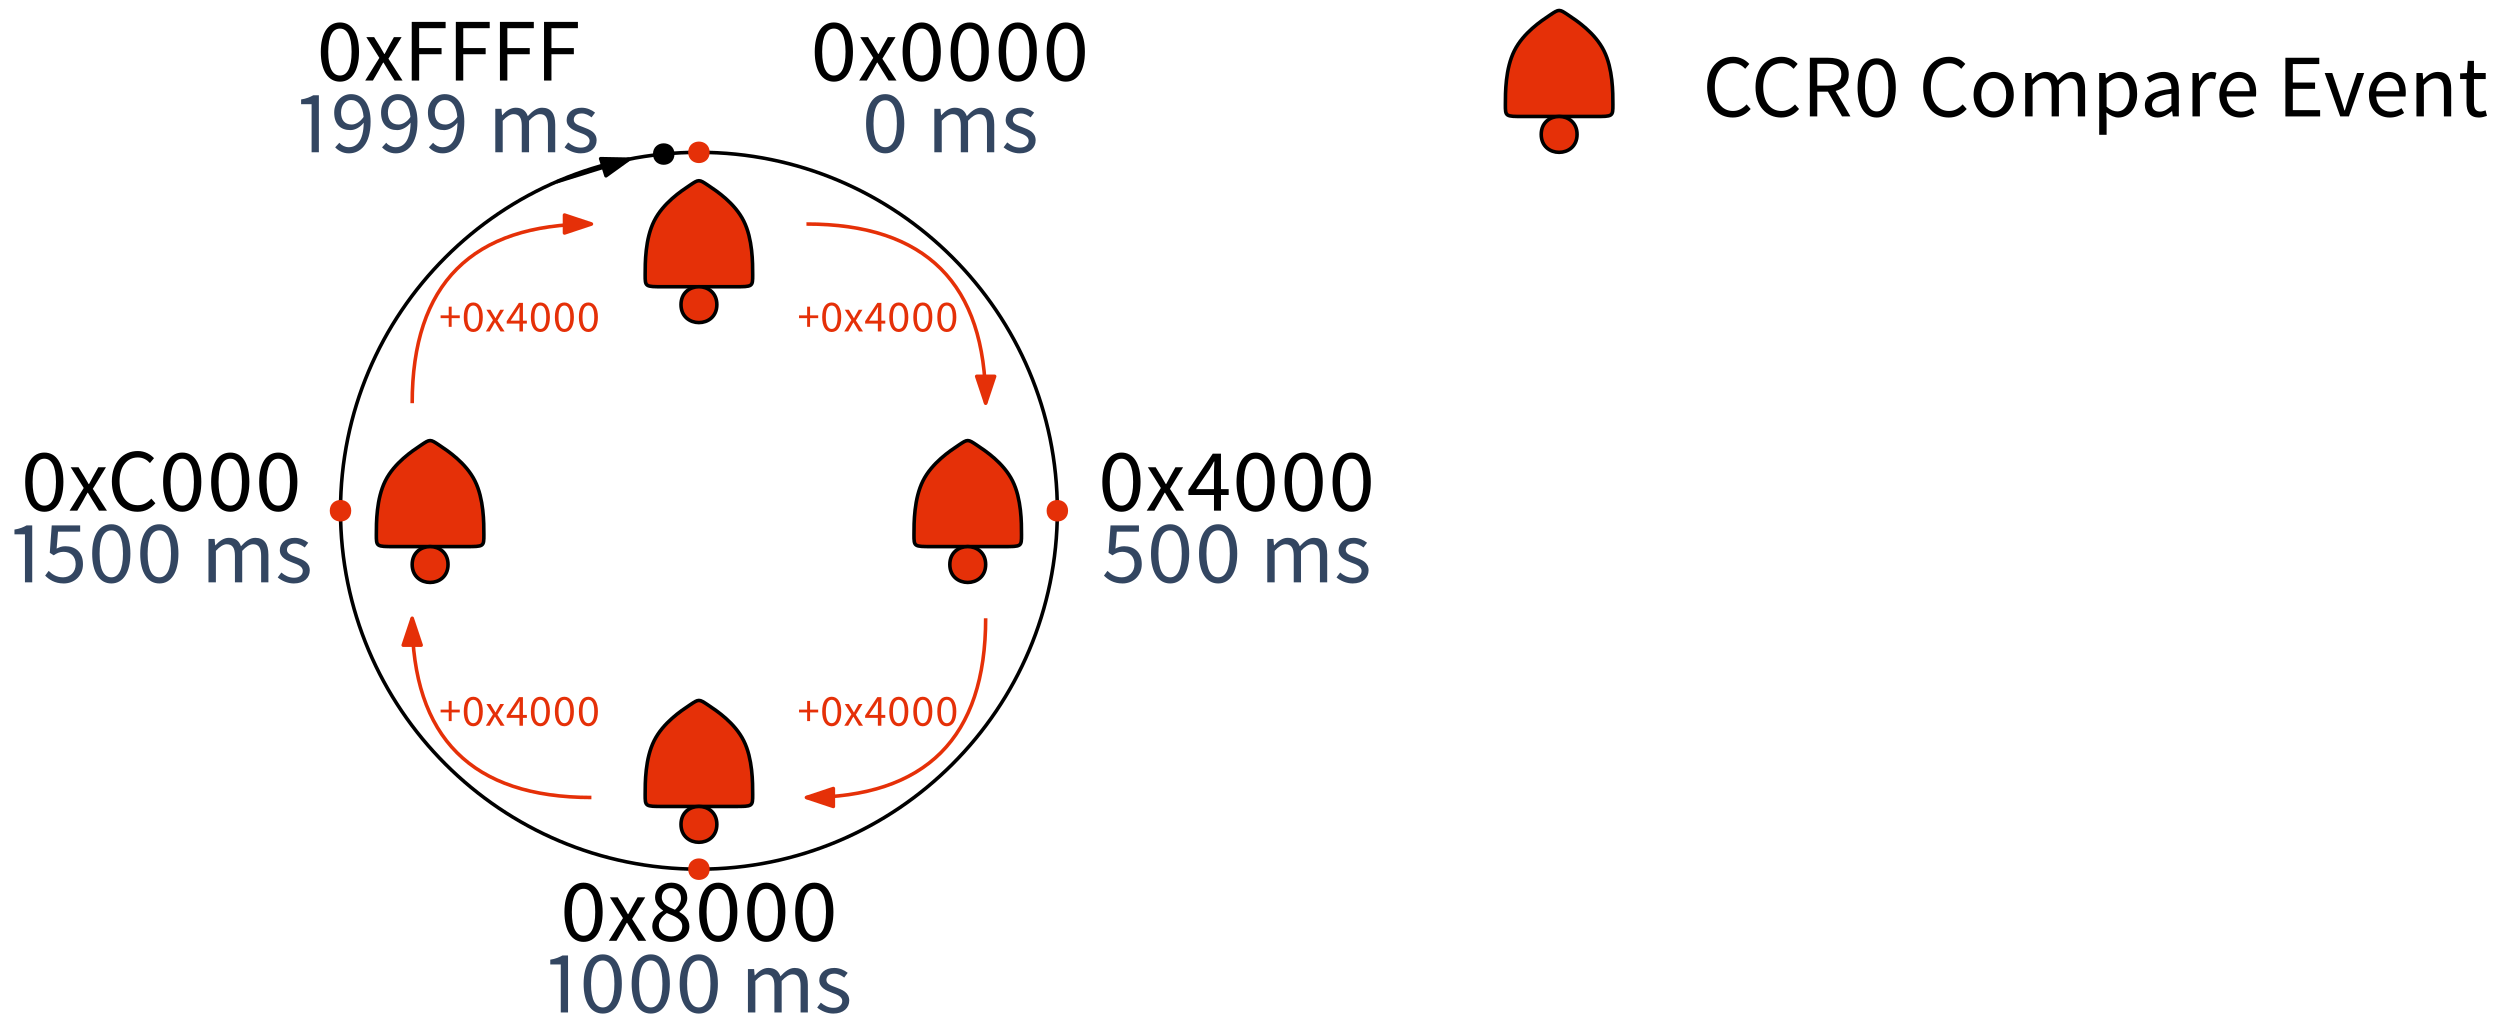 <?xml version="1.0" encoding="UTF-8"?>
<svg xmlns="http://www.w3.org/2000/svg" xmlns:xlink="http://www.w3.org/1999/xlink" width="279pt" height="114pt" viewBox="0 0 279 114" version="1.1">
<defs>
<g>
<symbol overflow="visible" id="glyph0-0">
<path style="stroke:none;" d="M 0.891 0 L 5.625 0 L 5.625 -6.578 L 0.891 -6.578 Z M 1.969 -0.578 L 2.703 -1.891 L 3.234 -2.922 L 3.281 -2.922 L 3.797 -1.891 L 4.531 -0.578 Z M 3.234 -3.859 L 2.734 -4.797 L 2.078 -5.984 L 4.422 -5.984 L 3.766 -4.797 L 3.281 -3.859 Z M 1.531 -1.094 L 1.531 -5.703 L 2.797 -3.391 Z M 4.969 -1.094 L 3.703 -3.391 L 4.969 -5.703 Z M 4.969 -1.094 "/>
</symbol>
<symbol overflow="visible" id="glyph0-1">
<path style="stroke:none;" d="M 2.688 0.125 C 4 0.125 4.812 -1.109 4.812 -3.203 C 4.812 -5.297 4 -6.484 2.688 -6.484 C 1.359 -6.484 0.547 -5.297 0.547 -3.203 C 0.547 -1.109 1.359 0.125 2.688 0.125 Z M 2.688 -0.562 C 1.891 -0.562 1.375 -1.359 1.375 -3.203 C 1.375 -5.031 1.891 -5.797 2.688 -5.797 C 3.469 -5.797 3.984 -5.031 3.984 -3.203 C 3.984 -1.359 3.469 -0.562 2.688 -0.562 Z M 2.688 -0.562 "/>
</symbol>
<symbol overflow="visible" id="glyph0-2">
<path style="stroke:none;" d="M 0.141 0 L 1 0 L 1.656 -1.125 C 1.812 -1.422 1.969 -1.719 2.141 -2 L 2.188 -2 C 2.359 -1.719 2.547 -1.422 2.719 -1.125 L 3.422 0 L 4.312 0 L 2.734 -2.438 L 4.203 -4.844 L 3.344 -4.844 L 2.75 -3.781 C 2.609 -3.516 2.453 -3.234 2.312 -2.969 L 2.266 -2.969 C 2.109 -3.234 1.938 -3.516 1.797 -3.781 L 1.141 -4.844 L 0.266 -4.844 L 1.719 -2.531 Z M 0.141 0 "/>
</symbol>
<symbol overflow="visible" id="glyph0-3">
<path style="stroke:none;" d="M 0.812 0 L 1.641 0 L 1.641 -3.516 C 2.078 -4 2.5 -4.25 2.844 -4.25 C 3.469 -4.25 3.766 -3.875 3.766 -2.953 L 3.766 0 L 4.578 0 L 4.578 -3.516 C 5.031 -4 5.406 -4.25 5.797 -4.25 C 6.406 -4.25 6.688 -3.875 6.688 -2.953 L 6.688 0 L 7.5 0 L 7.5 -3.078 C 7.5 -4.312 7.031 -4.969 6.031 -4.969 C 5.438 -4.969 4.938 -4.578 4.438 -4.031 C 4.234 -4.609 3.844 -4.969 3.094 -4.969 C 2.516 -4.969 2.016 -4.609 1.594 -4.141 L 1.562 -4.141 L 1.5 -4.844 L 0.812 -4.844 Z M 0.812 0 "/>
</symbol>
<symbol overflow="visible" id="glyph0-4">
<path style="stroke:none;" d="M 2.078 0.125 C 3.234 0.125 3.859 -0.531 3.859 -1.328 C 3.859 -2.25 3.078 -2.531 2.375 -2.797 C 1.828 -3 1.312 -3.172 1.312 -3.625 C 1.312 -4 1.578 -4.328 2.188 -4.328 C 2.625 -4.328 2.969 -4.141 3.297 -3.891 L 3.688 -4.422 C 3.312 -4.719 2.797 -4.969 2.188 -4.969 C 1.141 -4.969 0.516 -4.359 0.516 -3.594 C 0.516 -2.766 1.281 -2.438 1.969 -2.188 C 2.5 -2 3.078 -1.781 3.078 -1.281 C 3.078 -0.859 2.75 -0.516 2.109 -0.516 C 1.531 -0.516 1.109 -0.75 0.688 -1.094 L 0.281 -0.547 C 0.734 -0.172 1.391 0.125 2.078 0.125 Z M 2.078 0.125 "/>
</symbol>
<symbol overflow="visible" id="glyph0-5">
<path style="stroke:none;" d="M 3.203 0 L 3.984 0 L 3.984 -1.75 L 4.844 -1.75 L 4.844 -2.406 L 3.984 -2.406 L 3.984 -6.359 L 3.062 -6.359 L 0.344 -2.297 L 0.344 -1.75 L 3.203 -1.75 Z M 1.203 -2.406 L 2.688 -4.578 C 2.875 -4.891 3.047 -5.172 3.203 -5.484 L 3.25 -5.484 C 3.234 -5.141 3.203 -4.594 3.203 -4.25 L 3.203 -2.406 Z M 1.203 -2.406 "/>
</symbol>
<symbol overflow="visible" id="glyph0-6">
<path style="stroke:none;" d="M 2.328 0.125 C 3.438 0.125 4.469 -0.656 4.469 -2.031 C 4.469 -3.406 3.594 -4.031 2.5 -4.031 C 2.109 -4.031 1.828 -3.922 1.531 -3.766 L 1.688 -5.656 L 4.156 -5.656 L 4.156 -6.359 L 0.984 -6.359 L 0.766 -3.297 L 1.203 -3.016 C 1.578 -3.266 1.859 -3.406 2.297 -3.406 C 3.109 -3.406 3.656 -2.891 3.656 -2.016 C 3.656 -1.125 3.031 -0.562 2.25 -0.562 C 1.5 -0.562 1.031 -0.906 0.641 -1.281 L 0.25 -0.75 C 0.688 -0.312 1.312 0.125 2.328 0.125 Z M 2.328 0.125 "/>
</symbol>
<symbol overflow="visible" id="glyph0-7">
<path style="stroke:none;" d="M 2.625 0.125 C 3.875 0.125 4.688 -0.625 4.688 -1.578 C 4.688 -2.438 4.141 -2.875 3.578 -3.203 L 3.578 -3.25 C 3.969 -3.547 4.453 -4.109 4.453 -4.781 C 4.453 -5.766 3.766 -6.484 2.656 -6.484 C 1.641 -6.484 0.859 -5.828 0.859 -4.844 C 0.859 -4.172 1.281 -3.703 1.75 -3.375 L 1.75 -3.344 C 1.141 -3.016 0.547 -2.453 0.547 -1.625 C 0.547 -0.625 1.438 0.125 2.625 0.125 Z M 3.078 -3.469 C 2.312 -3.766 1.609 -4.094 1.609 -4.844 C 1.609 -5.469 2.047 -5.875 2.641 -5.875 C 3.344 -5.875 3.75 -5.375 3.75 -4.75 C 3.75 -4.281 3.516 -3.844 3.078 -3.469 Z M 2.656 -0.484 C 1.875 -0.484 1.281 -1 1.281 -1.703 C 1.281 -2.281 1.672 -2.75 2.172 -3.094 C 3.094 -2.719 3.891 -2.422 3.891 -1.609 C 3.891 -0.953 3.391 -0.484 2.656 -0.484 Z M 2.656 -0.484 "/>
</symbol>
<symbol overflow="visible" id="glyph0-8">
<path style="stroke:none;" d="M 1.672 0 L 2.484 0 L 2.484 -6.359 L 1.859 -6.359 C 1.5 -6.156 1.094 -5.984 0.5 -5.891 L 0.5 -5.359 L 1.672 -5.359 Z M 1.672 0 "/>
</symbol>
<symbol overflow="visible" id="glyph0-9">
<path style="stroke:none;" d="M 2.469 -3.094 C 1.672 -3.094 1.281 -3.609 1.281 -4.438 C 1.281 -5.281 1.781 -5.828 2.391 -5.828 C 3.203 -5.828 3.688 -5.172 3.797 -3.938 C 3.391 -3.344 2.875 -3.094 2.469 -3.094 Z M 2.156 0.125 C 3.422 0.125 4.578 -0.875 4.578 -3.422 C 4.578 -5.469 3.656 -6.484 2.391 -6.484 C 1.375 -6.484 0.516 -5.656 0.516 -4.438 C 0.516 -3.125 1.219 -2.469 2.328 -2.469 C 2.844 -2.469 3.422 -2.781 3.812 -3.297 C 3.781 -1.25 3.031 -0.562 2.141 -0.562 C 1.734 -0.562 1.344 -0.75 1.094 -1.062 L 0.625 -0.547 C 0.984 -0.172 1.484 0.125 2.156 0.125 Z M 2.156 0.125 "/>
</symbol>
<symbol overflow="visible" id="glyph1-0">
<path style="stroke:none;" d="M 0.891 0 L 5.625 0 L 5.625 -6.578 L 0.891 -6.578 Z M 1.969 -0.578 L 2.703 -1.891 L 3.234 -2.922 L 3.281 -2.922 L 3.797 -1.891 L 4.531 -0.578 Z M 3.234 -3.859 L 2.734 -4.797 L 2.078 -5.984 L 4.422 -5.984 L 3.766 -4.797 L 3.281 -3.859 Z M 1.531 -1.094 L 1.531 -5.703 L 2.797 -3.391 Z M 4.969 -1.094 L 3.703 -3.391 L 4.969 -5.703 Z M 4.969 -1.094 "/>
</symbol>
<symbol overflow="visible" id="glyph1-1">
<path style="stroke:none;" d="M 2.688 0.125 C 4 0.125 4.812 -1.109 4.812 -3.203 C 4.812 -5.297 4 -6.484 2.688 -6.484 C 1.359 -6.484 0.547 -5.297 0.547 -3.203 C 0.547 -1.109 1.359 0.125 2.688 0.125 Z M 2.688 -0.562 C 1.891 -0.562 1.375 -1.359 1.375 -3.203 C 1.375 -5.031 1.891 -5.797 2.688 -5.797 C 3.469 -5.797 3.984 -5.031 3.984 -3.203 C 3.984 -1.359 3.469 -0.562 2.688 -0.562 Z M 2.688 -0.562 "/>
</symbol>
<symbol overflow="visible" id="glyph1-2">
<path style="stroke:none;" d="M 0.141 0 L 1 0 L 1.656 -1.125 C 1.812 -1.422 1.969 -1.719 2.141 -2 L 2.188 -2 C 2.359 -1.719 2.547 -1.422 2.719 -1.125 L 3.422 0 L 4.312 0 L 2.734 -2.438 L 4.203 -4.844 L 3.344 -4.844 L 2.75 -3.781 C 2.609 -3.516 2.453 -3.234 2.312 -2.969 L 2.266 -2.969 C 2.109 -3.234 1.938 -3.516 1.797 -3.781 L 1.141 -4.844 L 0.266 -4.844 L 1.719 -2.531 Z M 0.141 0 "/>
</symbol>
<symbol overflow="visible" id="glyph1-3">
<path style="stroke:none;" d="M 3.375 0.125 C 4.219 0.125 4.859 -0.234 5.375 -0.828 L 4.922 -1.344 C 4.5 -0.891 4.031 -0.609 3.406 -0.609 C 2.156 -0.609 1.375 -1.641 1.375 -3.297 C 1.375 -4.922 2.188 -5.938 3.422 -5.938 C 3.984 -5.938 4.422 -5.688 4.766 -5.312 L 5.219 -5.859 C 4.828 -6.281 4.219 -6.656 3.422 -6.656 C 1.75 -6.656 0.516 -5.375 0.516 -3.266 C 0.516 -1.141 1.734 0.125 3.375 0.125 Z M 3.375 0.125 "/>
</symbol>
<symbol overflow="visible" id="glyph1-4">
<path style="stroke:none;" d="M 0.891 0 L 1.719 0 L 1.719 -2.938 L 4.219 -2.938 L 4.219 -3.625 L 1.719 -3.625 L 1.719 -5.844 L 4.672 -5.844 L 4.672 -6.547 L 0.891 -6.547 Z M 0.891 0 "/>
</symbol>
<symbol overflow="visible" id="glyph2-0">
<path style="stroke:none;" d="M 0.891 0 L 5.625 0 L 5.625 -6.578 L 0.891 -6.578 Z M 1.969 -0.578 L 2.703 -1.891 L 3.234 -2.922 L 3.281 -2.922 L 3.797 -1.891 L 4.531 -0.578 Z M 3.234 -3.859 L 2.734 -4.797 L 2.078 -5.984 L 4.422 -5.984 L 3.766 -4.797 L 3.281 -3.859 Z M 1.531 -1.094 L 1.531 -5.703 L 2.797 -3.391 Z M 4.969 -1.094 L 3.703 -3.391 L 4.969 -5.703 Z M 4.969 -1.094 "/>
</symbol>
<symbol overflow="visible" id="glyph2-1">
<path style="stroke:none;" d="M 3.375 0.125 C 4.219 0.125 4.859 -0.234 5.375 -0.828 L 4.922 -1.344 C 4.5 -0.891 4.031 -0.609 3.406 -0.609 C 2.156 -0.609 1.375 -1.641 1.375 -3.297 C 1.375 -4.922 2.188 -5.938 3.422 -5.938 C 3.984 -5.938 4.422 -5.688 4.766 -5.312 L 5.219 -5.859 C 4.828 -6.281 4.219 -6.656 3.422 -6.656 C 1.75 -6.656 0.516 -5.375 0.516 -3.266 C 0.516 -1.141 1.734 0.125 3.375 0.125 Z M 3.375 0.125 "/>
</symbol>
<symbol overflow="visible" id="glyph2-2">
<path style="stroke:none;" d="M 0.891 0 L 1.719 0 L 1.719 -2.766 L 2.906 -2.766 L 4.484 0 L 5.422 0 L 3.766 -2.844 C 4.656 -3.078 5.234 -3.688 5.234 -4.703 C 5.234 -6.062 4.281 -6.547 2.938 -6.547 L 0.891 -6.547 Z M 1.719 -3.438 L 1.719 -5.875 L 2.828 -5.875 C 3.844 -5.875 4.406 -5.562 4.406 -4.703 C 4.406 -3.859 3.844 -3.438 2.828 -3.438 Z M 1.719 -3.438 "/>
</symbol>
<symbol overflow="visible" id="glyph2-3">
<path style="stroke:none;" d="M 2.688 0.125 C 4 0.125 4.812 -1.109 4.812 -3.203 C 4.812 -5.297 4 -6.484 2.688 -6.484 C 1.359 -6.484 0.547 -5.297 0.547 -3.203 C 0.547 -1.109 1.359 0.125 2.688 0.125 Z M 2.688 -0.562 C 1.891 -0.562 1.375 -1.359 1.375 -3.203 C 1.375 -5.031 1.891 -5.797 2.688 -5.797 C 3.469 -5.797 3.984 -5.031 3.984 -3.203 C 3.984 -1.359 3.469 -0.562 2.688 -0.562 Z M 2.688 -0.562 "/>
</symbol>
<symbol overflow="visible" id="glyph2-4">
<path style="stroke:none;" d="M 2.703 0.125 C 3.891 0.125 4.938 -0.812 4.938 -2.406 C 4.938 -4.031 3.891 -4.969 2.703 -4.969 C 1.516 -4.969 0.453 -4.031 0.453 -2.406 C 0.453 -0.812 1.516 0.125 2.703 0.125 Z M 2.703 -0.562 C 1.875 -0.562 1.312 -1.312 1.312 -2.406 C 1.312 -3.531 1.875 -4.281 2.703 -4.281 C 3.531 -4.281 4.094 -3.531 4.094 -2.406 C 4.094 -1.312 3.531 -0.562 2.703 -0.562 Z M 2.703 -0.562 "/>
</symbol>
<symbol overflow="visible" id="glyph2-5">
<path style="stroke:none;" d="M 0.812 0 L 1.641 0 L 1.641 -3.516 C 2.078 -4 2.5 -4.25 2.844 -4.25 C 3.469 -4.25 3.766 -3.875 3.766 -2.953 L 3.766 0 L 4.578 0 L 4.578 -3.516 C 5.031 -4 5.406 -4.25 5.797 -4.25 C 6.406 -4.25 6.688 -3.875 6.688 -2.953 L 6.688 0 L 7.5 0 L 7.5 -3.078 C 7.5 -4.312 7.031 -4.969 6.031 -4.969 C 5.438 -4.969 4.938 -4.578 4.438 -4.031 C 4.234 -4.609 3.844 -4.969 3.094 -4.969 C 2.516 -4.969 2.016 -4.609 1.594 -4.141 L 1.562 -4.141 L 1.5 -4.844 L 0.812 -4.844 Z M 0.812 0 "/>
</symbol>
<symbol overflow="visible" id="glyph2-6">
<path style="stroke:none;" d="M 0.812 2.047 L 1.641 2.047 L 1.641 0.406 L 1.609 -0.438 C 2.062 -0.094 2.516 0.125 2.953 0.125 C 4.062 0.125 5.047 -0.844 5.047 -2.5 C 5.047 -4 4.391 -4.969 3.141 -4.969 C 2.578 -4.969 2.031 -4.656 1.594 -4.281 L 1.562 -4.281 L 1.5 -4.844 L 0.812 -4.844 Z M 2.828 -0.562 C 2.5 -0.562 2.078 -0.703 1.641 -1.078 L 1.641 -3.625 C 2.109 -4.047 2.516 -4.281 2.938 -4.281 C 3.844 -4.281 4.203 -3.562 4.203 -2.5 C 4.203 -1.297 3.625 -0.562 2.828 -0.562 Z M 2.828 -0.562 "/>
</symbol>
<symbol overflow="visible" id="glyph2-7">
<path style="stroke:none;" d="M 1.938 0.125 C 2.547 0.125 3.078 -0.203 3.531 -0.578 L 3.562 -0.578 L 3.641 0 L 4.312 0 L 4.312 -2.969 C 4.312 -4.172 3.812 -4.969 2.625 -4.969 C 1.859 -4.969 1.172 -4.625 0.734 -4.344 L 1.047 -3.766 C 1.422 -4.031 1.938 -4.281 2.5 -4.281 C 3.297 -4.281 3.484 -3.688 3.484 -3.078 C 1.422 -2.844 0.516 -2.312 0.516 -1.25 C 0.516 -0.391 1.125 0.125 1.938 0.125 Z M 2.172 -0.531 C 1.688 -0.531 1.312 -0.766 1.312 -1.312 C 1.312 -1.938 1.875 -2.328 3.484 -2.531 L 3.484 -1.188 C 3.016 -0.766 2.641 -0.531 2.172 -0.531 Z M 2.172 -0.531 "/>
</symbol>
<symbol overflow="visible" id="glyph2-8">
<path style="stroke:none;" d="M 0.812 0 L 1.641 0 L 1.641 -3.109 C 1.969 -3.922 2.453 -4.234 2.859 -4.234 C 3.062 -4.234 3.172 -4.203 3.328 -4.141 L 3.484 -4.859 C 3.328 -4.938 3.188 -4.969 2.969 -4.969 C 2.422 -4.969 1.922 -4.578 1.594 -3.969 L 1.562 -3.969 L 1.5 -4.844 L 0.812 -4.844 Z M 0.812 0 "/>
</symbol>
<symbol overflow="visible" id="glyph2-9">
<path style="stroke:none;" d="M 2.781 0.125 C 3.438 0.125 3.953 -0.109 4.375 -0.375 L 4.094 -0.922 C 3.734 -0.688 3.344 -0.531 2.875 -0.531 C 1.953 -0.531 1.328 -1.203 1.266 -2.219 L 4.531 -2.219 C 4.562 -2.344 4.562 -2.516 4.562 -2.688 C 4.562 -4.078 3.875 -4.969 2.625 -4.969 C 1.531 -4.969 0.453 -4 0.453 -2.406 C 0.453 -0.828 1.484 0.125 2.781 0.125 Z M 1.25 -2.812 C 1.359 -3.766 1.969 -4.312 2.656 -4.312 C 3.406 -4.312 3.844 -3.781 3.844 -2.812 Z M 1.25 -2.812 "/>
</symbol>
<symbol overflow="visible" id="glyph2-10">
<path style="stroke:none;" d="M 0.891 0 L 4.766 0 L 4.766 -0.703 L 1.719 -0.703 L 1.719 -3.078 L 4.203 -3.078 L 4.203 -3.781 L 1.719 -3.781 L 1.719 -5.844 L 4.672 -5.844 L 4.672 -6.547 L 0.891 -6.547 Z M 0.891 0 "/>
</symbol>
<symbol overflow="visible" id="glyph2-11">
<path style="stroke:none;" d="M 1.859 0 L 2.828 0 L 4.531 -4.844 L 3.734 -4.844 L 2.812 -2.094 C 2.672 -1.609 2.516 -1.125 2.375 -0.672 L 2.328 -0.672 C 2.188 -1.125 2.031 -1.609 1.891 -2.094 L 0.969 -4.844 L 0.125 -4.844 Z M 1.859 0 "/>
</symbol>
<symbol overflow="visible" id="glyph2-12">
<path style="stroke:none;" d="M 0.812 0 L 1.641 0 L 1.641 -3.516 C 2.125 -4 2.469 -4.25 2.953 -4.25 C 3.594 -4.25 3.875 -3.875 3.875 -2.953 L 3.875 0 L 4.688 0 L 4.688 -3.078 C 4.688 -4.312 4.234 -4.969 3.219 -4.969 C 2.547 -4.969 2.047 -4.609 1.594 -4.141 L 1.562 -4.141 L 1.5 -4.844 L 0.812 -4.844 Z M 0.812 0 "/>
</symbol>
<symbol overflow="visible" id="glyph2-13">
<path style="stroke:none;" d="M 2.344 0.125 C 2.641 0.125 2.969 0.031 3.234 -0.062 L 3.078 -0.672 C 2.922 -0.625 2.703 -0.547 2.531 -0.547 C 1.969 -0.547 1.781 -0.891 1.781 -1.484 L 1.781 -4.172 L 3.094 -4.172 L 3.094 -4.844 L 1.781 -4.844 L 1.781 -6.203 L 1.094 -6.203 L 1 -4.844 L 0.234 -4.797 L 0.234 -4.172 L 0.953 -4.172 L 0.953 -1.5 C 0.953 -0.531 1.312 0.125 2.344 0.125 Z M 2.344 0.125 "/>
</symbol>
<symbol overflow="visible" id="glyph3-0">
<path style="stroke:none;" d="M 0.438 0 L 2.812 0 L 2.812 -3.297 L 0.438 -3.297 Z M 0.984 -0.297 L 1.344 -0.953 L 1.625 -1.453 L 1.641 -1.453 L 1.906 -0.953 L 2.266 -0.297 Z M 1.625 -1.922 L 1.375 -2.391 L 1.047 -2.984 L 2.219 -2.984 L 1.891 -2.391 L 1.641 -1.922 Z M 0.766 -0.547 L 0.766 -2.844 L 1.406 -1.688 Z M 2.484 -0.547 L 1.859 -1.688 L 2.484 -2.844 Z M 2.484 -0.547 "/>
</symbol>
<symbol overflow="visible" id="glyph3-1">
<path style="stroke:none;" d="M 1.078 -0.516 L 1.406 -0.516 L 1.406 -1.484 L 2.312 -1.484 L 2.312 -1.797 L 1.406 -1.797 L 1.406 -2.766 L 1.078 -2.766 L 1.078 -1.797 L 0.172 -1.797 L 0.172 -1.484 L 1.078 -1.484 Z M 1.078 -0.516 "/>
</symbol>
<symbol overflow="visible" id="glyph3-2">
<path style="stroke:none;" d="M 1.344 0.062 C 2 0.062 2.406 -0.547 2.406 -1.594 C 2.406 -2.641 2 -3.234 1.344 -3.234 C 0.672 -3.234 0.281 -2.656 0.281 -1.594 C 0.281 -0.547 0.672 0.062 1.344 0.062 Z M 1.344 -0.281 C 0.953 -0.281 0.688 -0.688 0.688 -1.594 C 0.688 -2.516 0.953 -2.891 1.344 -2.891 C 1.734 -2.891 2 -2.516 2 -1.594 C 2 -0.688 1.734 -0.281 1.344 -0.281 Z M 1.344 -0.281 "/>
</symbol>
<symbol overflow="visible" id="glyph3-3">
<path style="stroke:none;" d="M 0.062 0 L 0.5 0 L 0.828 -0.562 C 0.906 -0.719 0.984 -0.859 1.078 -1 L 1.094 -1 C 1.188 -0.859 1.266 -0.703 1.359 -0.562 L 1.703 0 L 2.156 0 L 1.359 -1.219 L 2.094 -2.422 L 1.672 -2.422 L 1.375 -1.891 C 1.297 -1.766 1.219 -1.625 1.156 -1.484 L 1.141 -1.484 C 1.047 -1.625 0.969 -1.766 0.891 -1.891 L 0.578 -2.422 L 0.125 -2.422 L 0.859 -1.266 Z M 0.062 0 "/>
</symbol>
<symbol overflow="visible" id="glyph3-4">
<path style="stroke:none;" d="M 1.594 0 L 1.984 0 L 1.984 -0.875 L 2.422 -0.875 L 2.422 -1.203 L 1.984 -1.203 L 1.984 -3.188 L 1.531 -3.188 L 0.172 -1.141 L 0.172 -0.875 L 1.594 -0.875 Z M 0.609 -1.203 L 1.344 -2.297 C 1.438 -2.453 1.531 -2.594 1.609 -2.734 L 1.625 -2.734 C 1.609 -2.578 1.594 -2.297 1.594 -2.125 L 1.594 -1.203 Z M 0.609 -1.203 "/>
</symbol>
</g>
</defs>
<g id="surface8288">
<path style="fill:none;stroke-width:0.4;stroke-linecap:butt;stroke-linejoin:round;stroke:rgb(0%,0%,0%);stroke-opacity:1;stroke-miterlimit:10;" d="M 248 728 C 248 750.09 230.09 768 208 768 C 185.91 768 168 750.09 168 728 C 168 705.91 185.91 688 208 688 C 230.09 688 248 705.91 248 728 Z M 248 728 " transform="matrix(1,0,0,-1,-130,785)"/>
<path style=" stroke:none;fill-rule:evenodd;fill:rgb(89.8%,18.8%,3.5%);fill-opacity:1;" d="M 79.199 17 C 79.199 15.398 76.801 15.398 76.801 17 C 76.801 18.602 79.199 18.602 79.199 17 Z M 79.199 17 "/>
<path style=" stroke:none;fill-rule:evenodd;fill:rgb(89.8%,18.8%,3.5%);fill-opacity:1;" d="M 79.199 97 C 79.199 95.398 76.801 95.398 76.801 97 C 76.801 98.602 79.199 98.602 79.199 97 Z M 79.199 97 "/>
<path style=" stroke:none;fill-rule:evenodd;fill:rgb(89.8%,18.8%,3.5%);fill-opacity:1;" d="M 119.199 57 C 119.199 55.398 116.801 55.398 116.801 57 C 116.801 58.602 119.199 58.602 119.199 57 Z M 119.199 57 "/>
<path style=" stroke:none;fill-rule:evenodd;fill:rgb(89.8%,18.8%,3.5%);fill-opacity:1;" d="M 39.199 57 C 39.199 55.398 36.801 55.398 36.801 57 C 36.801 58.602 39.199 58.602 39.199 57 Z M 39.199 57 "/>
<path style=" stroke:none;fill-rule:evenodd;fill:rgb(0%,0%,0%);fill-opacity:1;" d="M 75.273 17.191 C 75.273 15.594 72.871 15.594 72.871 17.191 C 72.871 18.793 75.273 18.793 75.273 17.191 Z M 75.273 17.191 "/>
<path style="fill:none;stroke-width:0.4;stroke-linecap:butt;stroke-linejoin:round;stroke:rgb(0%,0%,0%);stroke-opacity:1;stroke-miterlimit:10;" d="M 192.105 764.707 L 200.195 767.23 " transform="matrix(1,0,0,-1,-130,785)"/>
<path style="fill-rule:evenodd;fill:rgb(0%,0%,0%);fill-opacity:1;stroke-width:0.4;stroke-linecap:butt;stroke-linejoin:round;stroke:rgb(0%,0%,0%);stroke-opacity:1;stroke-miterlimit:10;" d="M 200.195 767.23 L 197.035 767.289 L 197.629 765.383 Z M 200.195 767.23 " transform="matrix(1,0,0,-1,-130,785)"/>
<g style="fill:rgb(0%,0%,0%);fill-opacity:1;">
  <use xlink:href="#glyph0-1" x="90.379" y="8.99"/>
  <use xlink:href="#glyph0-2" x="95.738" y="8.99"/>
  <use xlink:href="#glyph0-1" x="100.182" y="8.99"/>
  <use xlink:href="#glyph0-1" x="105.542" y="8.99"/>
  <use xlink:href="#glyph0-1" x="110.901" y="8.99"/>
  <use xlink:href="#glyph0-1" x="116.261" y="8.99"/>
</g>
<g style="fill:rgb(20%,27.4%,38%);fill-opacity:1;">
  <use xlink:href="#glyph0-1" x="96.107" y="16.99"/>
  <use xlink:href="#glyph0-3" x="103.459" y="16.99"/>
  <use xlink:href="#glyph0-4" x="111.718" y="16.99"/>
</g>
<g style="fill:rgb(0%,0%,0%);fill-opacity:1;">
  <use xlink:href="#glyph0-1" x="122.474" y="56.99"/>
  <use xlink:href="#glyph0-2" x="127.833" y="56.99"/>
  <use xlink:href="#glyph0-5" x="132.277" y="56.99"/>
  <use xlink:href="#glyph0-1" x="137.447" y="56.99"/>
  <use xlink:href="#glyph0-1" x="142.807" y="56.99"/>
  <use xlink:href="#glyph0-1" x="148.167" y="56.99"/>
</g>
<g style="fill:rgb(20%,27.4%,38%);fill-opacity:1;">
  <use xlink:href="#glyph0-6" x="122.951" y="64.99"/>
  <use xlink:href="#glyph0-1" x="127.903" y="64.99"/>
  <use xlink:href="#glyph0-1" x="133.263" y="64.99"/>
  <use xlink:href="#glyph0-3" x="140.615" y="64.99"/>
  <use xlink:href="#glyph0-4" x="148.874" y="64.99"/>
</g>
<g style="fill:rgb(0%,0%,0%);fill-opacity:1;">
  <use xlink:href="#glyph0-1" x="62.444" y="104.99"/>
  <use xlink:href="#glyph0-2" x="67.803" y="104.99"/>
  <use xlink:href="#glyph0-7" x="72.247" y="104.99"/>
  <use xlink:href="#glyph0-1" x="77.477" y="104.99"/>
  <use xlink:href="#glyph0-1" x="82.837" y="104.99"/>
  <use xlink:href="#glyph0-1" x="88.197" y="104.99"/>
</g>
<g style="fill:rgb(20%,27.4%,38%);fill-opacity:1;">
  <use xlink:href="#glyph0-8" x="60.909" y="112.99"/>
  <use xlink:href="#glyph0-1" x="64.585" y="112.99"/>
  <use xlink:href="#glyph0-1" x="69.945" y="112.99"/>
  <use xlink:href="#glyph0-1" x="75.305" y="112.99"/>
  <use xlink:href="#glyph0-3" x="82.657" y="112.99"/>
  <use xlink:href="#glyph0-4" x="90.916" y="112.99"/>
</g>
<g style="fill:rgb(0%,0%,0%);fill-opacity:1;">
  <use xlink:href="#glyph1-1" x="2.264" y="56.99"/>
  <use xlink:href="#glyph1-2" x="7.624" y="56.99"/>
  <use xlink:href="#glyph1-3" x="11.968" y="56.99"/>
  <use xlink:href="#glyph1-1" x="17.656" y="56.99"/>
  <use xlink:href="#glyph1-1" x="23.016" y="56.99"/>
  <use xlink:href="#glyph1-1" x="28.376" y="56.99"/>
</g>
<g style="fill:rgb(20%,27.4%,38%);fill-opacity:1;">
  <use xlink:href="#glyph0-8" x="1.113" y="64.99"/>
  <use xlink:href="#glyph0-6" x="4.79" y="64.99"/>
  <use xlink:href="#glyph0-1" x="9.741" y="64.99"/>
  <use xlink:href="#glyph0-1" x="15.101" y="64.99"/>
  <use xlink:href="#glyph0-3" x="22.453" y="64.99"/>
  <use xlink:href="#glyph0-4" x="30.712" y="64.99"/>
</g>
<g style="fill:rgb(0%,0%,0%);fill-opacity:1;">
  <use xlink:href="#glyph1-1" x="35.255" y="8.99"/>
  <use xlink:href="#glyph1-2" x="40.615" y="8.99"/>
  <use xlink:href="#glyph1-4" x="45.059" y="8.99"/>
  <use xlink:href="#glyph1-4" x="49.98" y="8.99"/>
  <use xlink:href="#glyph1-4" x="54.902" y="8.99"/>
  <use xlink:href="#glyph1-4" x="59.823" y="8.99"/>
</g>
<g style="fill:rgb(20%,27.4%,38%);fill-opacity:1;">
  <use xlink:href="#glyph0-8" x="33.103" y="16.99"/>
  <use xlink:href="#glyph0-9" x="36.78" y="16.99"/>
  <use xlink:href="#glyph0-9" x="42.01" y="16.99"/>
  <use xlink:href="#glyph0-9" x="47.24" y="16.99"/>
  <use xlink:href="#glyph0-3" x="54.463" y="16.99"/>
  <use xlink:href="#glyph0-4" x="62.722" y="16.99"/>
</g>
<path style="fill-rule:evenodd;fill:rgb(89.8%,18.8%,3.5%);fill-opacity:1;stroke-width:0.4;stroke-linecap:butt;stroke-linejoin:round;stroke:rgb(0%,0%,0%);stroke-opacity:1;stroke-miterlimit:10;" d="M 203 760.332 C 202 758.332 202 755.668 202 754.332 C 202 753 202 753 204 753 C 206 753 210 753 212 753 C 214 753 214 753 214 754.332 C 214 755.668 214 758.332 213 760.332 C 212 762.332 210 763.668 209 764.332 C 208 765 208 765 207 764.332 C 206 763.668 204 762.332 203 760.332 Z M 203 760.332 " transform="matrix(1,0,0,-1,-130,785)"/>
<path style="fill-rule:evenodd;fill:rgb(89.8%,18.8%,3.5%);fill-opacity:1;stroke-width:0.4;stroke-linecap:butt;stroke-linejoin:round;stroke:rgb(0%,0%,0%);stroke-opacity:1;stroke-miterlimit:10;" d="M 210 751 C 210 753.668 206 753.668 206 751 C 206 748.332 210 748.332 210 751 Z M 210 751 " transform="matrix(1,0,0,-1,-130,785)"/>
<path style="fill-rule:evenodd;fill:rgb(89.8%,18.8%,3.5%);fill-opacity:1;stroke-width:0.4;stroke-linecap:butt;stroke-linejoin:round;stroke:rgb(0%,0%,0%);stroke-opacity:1;stroke-miterlimit:10;" d="M 299 779.332 C 298 777.332 298 774.668 298 773.332 C 298 772 298 772 300 772 C 302 772 306 772 308 772 C 310 772 310 772 310 773.332 C 310 774.668 310 777.332 309 779.332 C 308 781.332 306 782.668 305 783.332 C 304 784 304 784 303 783.332 C 302 782.668 300 781.332 299 779.332 Z M 299 779.332 " transform="matrix(1,0,0,-1,-130,785)"/>
<path style="fill-rule:evenodd;fill:rgb(89.8%,18.8%,3.5%);fill-opacity:1;stroke-width:0.4;stroke-linecap:butt;stroke-linejoin:round;stroke:rgb(0%,0%,0%);stroke-opacity:1;stroke-miterlimit:10;" d="M 306 770 C 306 772.668 302 772.668 302 770 C 302 767.332 306 767.332 306 770 Z M 306 770 " transform="matrix(1,0,0,-1,-130,785)"/>
<g style="fill:rgb(0%,0%,0%);fill-opacity:1;">
  <use xlink:href="#glyph2-1" x="190" y="12.993"/>
  <use xlink:href="#glyph2-1" x="195.4" y="12.993"/>
  <use xlink:href="#glyph2-2" x="201.088" y="12.993"/>
  <use xlink:href="#glyph2-3" x="206.757" y="12.993"/>
  <use xlink:href="#glyph2-1" x="214.109" y="12.993"/>
  <use xlink:href="#glyph2-4" x="219.798" y="12.993"/>
  <use xlink:href="#glyph2-5" x="225.198" y="12.993"/>
  <use xlink:href="#glyph2-6" x="233.457" y="12.993"/>
  <use xlink:href="#glyph2-7" x="238.847" y="12.993"/>
  <use xlink:href="#glyph2-8" x="243.868" y="12.993"/>
  <use xlink:href="#glyph2-9" x="247.225" y="12.993"/>
  <use xlink:href="#glyph2-10" x="254.159" y="12.993"/>
  <use xlink:href="#glyph2-11" x="259.31" y="12.993"/>
  <use xlink:href="#glyph2-9" x="263.922" y="12.993"/>
  <use xlink:href="#glyph2-12" x="268.864" y="12.993"/>
  <use xlink:href="#glyph2-13" x="274.313" y="12.993"/>
</g>
<path style="fill-rule:evenodd;fill:rgb(89.8%,18.8%,3.5%);fill-opacity:1;stroke-width:0.4;stroke-linecap:butt;stroke-linejoin:round;stroke:rgb(0%,0%,0%);stroke-opacity:1;stroke-miterlimit:10;" d="M 233 731.332 C 232 729.332 232 726.668 232 725.332 C 232 724 232 724 234 724 C 236 724 240 724 242 724 C 244 724 244 724 244 725.332 C 244 726.668 244 729.332 243 731.332 C 242 733.332 240 734.668 239 735.332 C 238 736 238 736 237 735.332 C 236 734.668 234 733.332 233 731.332 Z M 233 731.332 " transform="matrix(1,0,0,-1,-130,785)"/>
<path style="fill-rule:evenodd;fill:rgb(89.8%,18.8%,3.5%);fill-opacity:1;stroke-width:0.4;stroke-linecap:butt;stroke-linejoin:round;stroke:rgb(0%,0%,0%);stroke-opacity:1;stroke-miterlimit:10;" d="M 240 722 C 240 724.668 236 724.668 236 722 C 236 719.332 240 719.332 240 722 Z M 240 722 " transform="matrix(1,0,0,-1,-130,785)"/>
<path style="fill-rule:evenodd;fill:rgb(89.8%,18.8%,3.5%);fill-opacity:1;stroke-width:0.4;stroke-linecap:butt;stroke-linejoin:round;stroke:rgb(0%,0%,0%);stroke-opacity:1;stroke-miterlimit:10;" d="M 173 731.332 C 172 729.332 172 726.668 172 725.332 C 172 724 172 724 174 724 C 176 724 180 724 182 724 C 184 724 184 724 184 725.332 C 184 726.668 184 729.332 183 731.332 C 182 733.332 180 734.668 179 735.332 C 178 736 178 736 177 735.332 C 176 734.668 174 733.332 173 731.332 Z M 173 731.332 " transform="matrix(1,0,0,-1,-130,785)"/>
<path style="fill-rule:evenodd;fill:rgb(89.8%,18.8%,3.5%);fill-opacity:1;stroke-width:0.4;stroke-linecap:butt;stroke-linejoin:round;stroke:rgb(0%,0%,0%);stroke-opacity:1;stroke-miterlimit:10;" d="M 180 722 C 180 724.668 176 724.668 176 722 C 176 719.332 180 719.332 180 722 Z M 180 722 " transform="matrix(1,0,0,-1,-130,785)"/>
<path style="fill-rule:evenodd;fill:rgb(89.8%,18.8%,3.5%);fill-opacity:1;stroke-width:0.4;stroke-linecap:butt;stroke-linejoin:round;stroke:rgb(0%,0%,0%);stroke-opacity:1;stroke-miterlimit:10;" d="M 203 702.332 C 202 700.332 202 697.668 202 696.332 C 202 695 202 695 204 695 C 206 695 210 695 212 695 C 214 695 214 695 214 696.332 C 214 697.668 214 700.332 213 702.332 C 212 704.332 210 705.668 209 706.332 C 208 707 208 707 207 706.332 C 206 705.668 204 704.332 203 702.332 Z M 203 702.332 " transform="matrix(1,0,0,-1,-130,785)"/>
<path style="fill-rule:evenodd;fill:rgb(89.8%,18.8%,3.5%);fill-opacity:1;stroke-width:0.4;stroke-linecap:butt;stroke-linejoin:round;stroke:rgb(0%,0%,0%);stroke-opacity:1;stroke-miterlimit:10;" d="M 210 693 C 210 695.668 206 695.668 206 693 C 206 690.332 210 690.332 210 693 Z M 210 693 " transform="matrix(1,0,0,-1,-130,785)"/>
<path style="fill:none;stroke-width:0.4;stroke-linecap:butt;stroke-linejoin:round;stroke:rgb(89.8%,18.8%,3.5%);stroke-opacity:1;stroke-miterlimit:10;" d="M 220 760 C 233.332 760 240 753.332 240 740 " transform="matrix(1,0,0,-1,-130,785)"/>
<path style="fill-rule:evenodd;fill:rgb(89.8%,18.8%,3.5%);fill-opacity:1;stroke-width:0.4;stroke-linecap:butt;stroke-linejoin:round;stroke:rgb(89.8%,18.8%,3.5%);stroke-opacity:1;stroke-miterlimit:10;" d="M 240 740 L 241 743 L 239 743 Z M 240 740 " transform="matrix(1,0,0,-1,-130,785)"/>
<path style="fill:none;stroke-width:0.4;stroke-linecap:butt;stroke-linejoin:round;stroke:rgb(89.8%,18.8%,3.5%);stroke-opacity:1;stroke-miterlimit:10;" d="M 240 716 C 240 702.668 233.332 696 220 696 " transform="matrix(1,0,0,-1,-130,785)"/>
<path style="fill-rule:evenodd;fill:rgb(89.8%,18.8%,3.5%);fill-opacity:1;stroke-width:0.4;stroke-linecap:butt;stroke-linejoin:round;stroke:rgb(89.8%,18.8%,3.5%);stroke-opacity:1;stroke-miterlimit:10;" d="M 220 696 L 223 695 L 223 697 Z M 220 696 " transform="matrix(1,0,0,-1,-130,785)"/>
<path style="fill:none;stroke-width:0.4;stroke-linecap:butt;stroke-linejoin:round;stroke:rgb(89.8%,18.8%,3.5%);stroke-opacity:1;stroke-miterlimit:10;" d="M 196 696 C 182.668 696 176 702.668 176 716 " transform="matrix(1,0,0,-1,-130,785)"/>
<path style="fill-rule:evenodd;fill:rgb(89.8%,18.8%,3.5%);fill-opacity:1;stroke-width:0.4;stroke-linecap:butt;stroke-linejoin:round;stroke:rgb(89.8%,18.8%,3.5%);stroke-opacity:1;stroke-miterlimit:10;" d="M 176 716 L 175 713 L 177 713 Z M 176 716 " transform="matrix(1,0,0,-1,-130,785)"/>
<path style="fill:none;stroke-width:0.4;stroke-linecap:butt;stroke-linejoin:round;stroke:rgb(89.8%,18.8%,3.5%);stroke-opacity:1;stroke-miterlimit:10;" d="M 176 740 C 176 753.332 182.668 760 196 760 " transform="matrix(1,0,0,-1,-130,785)"/>
<path style="fill-rule:evenodd;fill:rgb(89.8%,18.8%,3.5%);fill-opacity:1;stroke-width:0.4;stroke-linecap:butt;stroke-linejoin:round;stroke:rgb(89.8%,18.8%,3.5%);stroke-opacity:1;stroke-miterlimit:10;" d="M 196 760 L 193 761 L 193 759 Z M 196 760 " transform="matrix(1,0,0,-1,-130,785)"/>
<g style="fill:rgb(89.8%,18.8%,3.5%);fill-opacity:1;">
  <use xlink:href="#glyph3-1" x="88.999" y="36.99"/>
  <use xlink:href="#glyph3-2" x="91.475" y="36.99"/>
  <use xlink:href="#glyph3-3" x="94.155" y="36.99"/>
  <use xlink:href="#glyph3-4" x="96.376" y="36.99"/>
  <use xlink:href="#glyph3-2" x="98.962" y="36.99"/>
  <use xlink:href="#glyph3-2" x="101.642" y="36.99"/>
  <use xlink:href="#glyph3-2" x="104.321" y="36.99"/>
</g>
<g style="fill:rgb(89.8%,18.8%,3.5%);fill-opacity:1;">
  <use xlink:href="#glyph3-1" x="88.999" y="80.99"/>
  <use xlink:href="#glyph3-2" x="91.475" y="80.99"/>
  <use xlink:href="#glyph3-3" x="94.155" y="80.99"/>
  <use xlink:href="#glyph3-4" x="96.376" y="80.99"/>
  <use xlink:href="#glyph3-2" x="98.962" y="80.99"/>
  <use xlink:href="#glyph3-2" x="101.642" y="80.99"/>
  <use xlink:href="#glyph3-2" x="104.321" y="80.99"/>
</g>
<g style="fill:rgb(89.8%,18.8%,3.5%);fill-opacity:1;">
  <use xlink:href="#glyph3-1" x="48.999" y="80.99"/>
  <use xlink:href="#glyph3-2" x="51.475" y="80.99"/>
  <use xlink:href="#glyph3-3" x="54.155" y="80.99"/>
  <use xlink:href="#glyph3-4" x="56.376" y="80.99"/>
  <use xlink:href="#glyph3-2" x="58.962" y="80.99"/>
  <use xlink:href="#glyph3-2" x="61.642" y="80.99"/>
  <use xlink:href="#glyph3-2" x="64.321" y="80.99"/>
</g>
<g style="fill:rgb(89.8%,18.8%,3.5%);fill-opacity:1;">
  <use xlink:href="#glyph3-1" x="48.999" y="36.99"/>
  <use xlink:href="#glyph3-2" x="51.475" y="36.99"/>
  <use xlink:href="#glyph3-3" x="54.155" y="36.99"/>
  <use xlink:href="#glyph3-4" x="56.376" y="36.99"/>
  <use xlink:href="#glyph3-2" x="58.962" y="36.99"/>
  <use xlink:href="#glyph3-2" x="61.642" y="36.99"/>
  <use xlink:href="#glyph3-2" x="64.321" y="36.99"/>
</g>
</g>
</svg>
